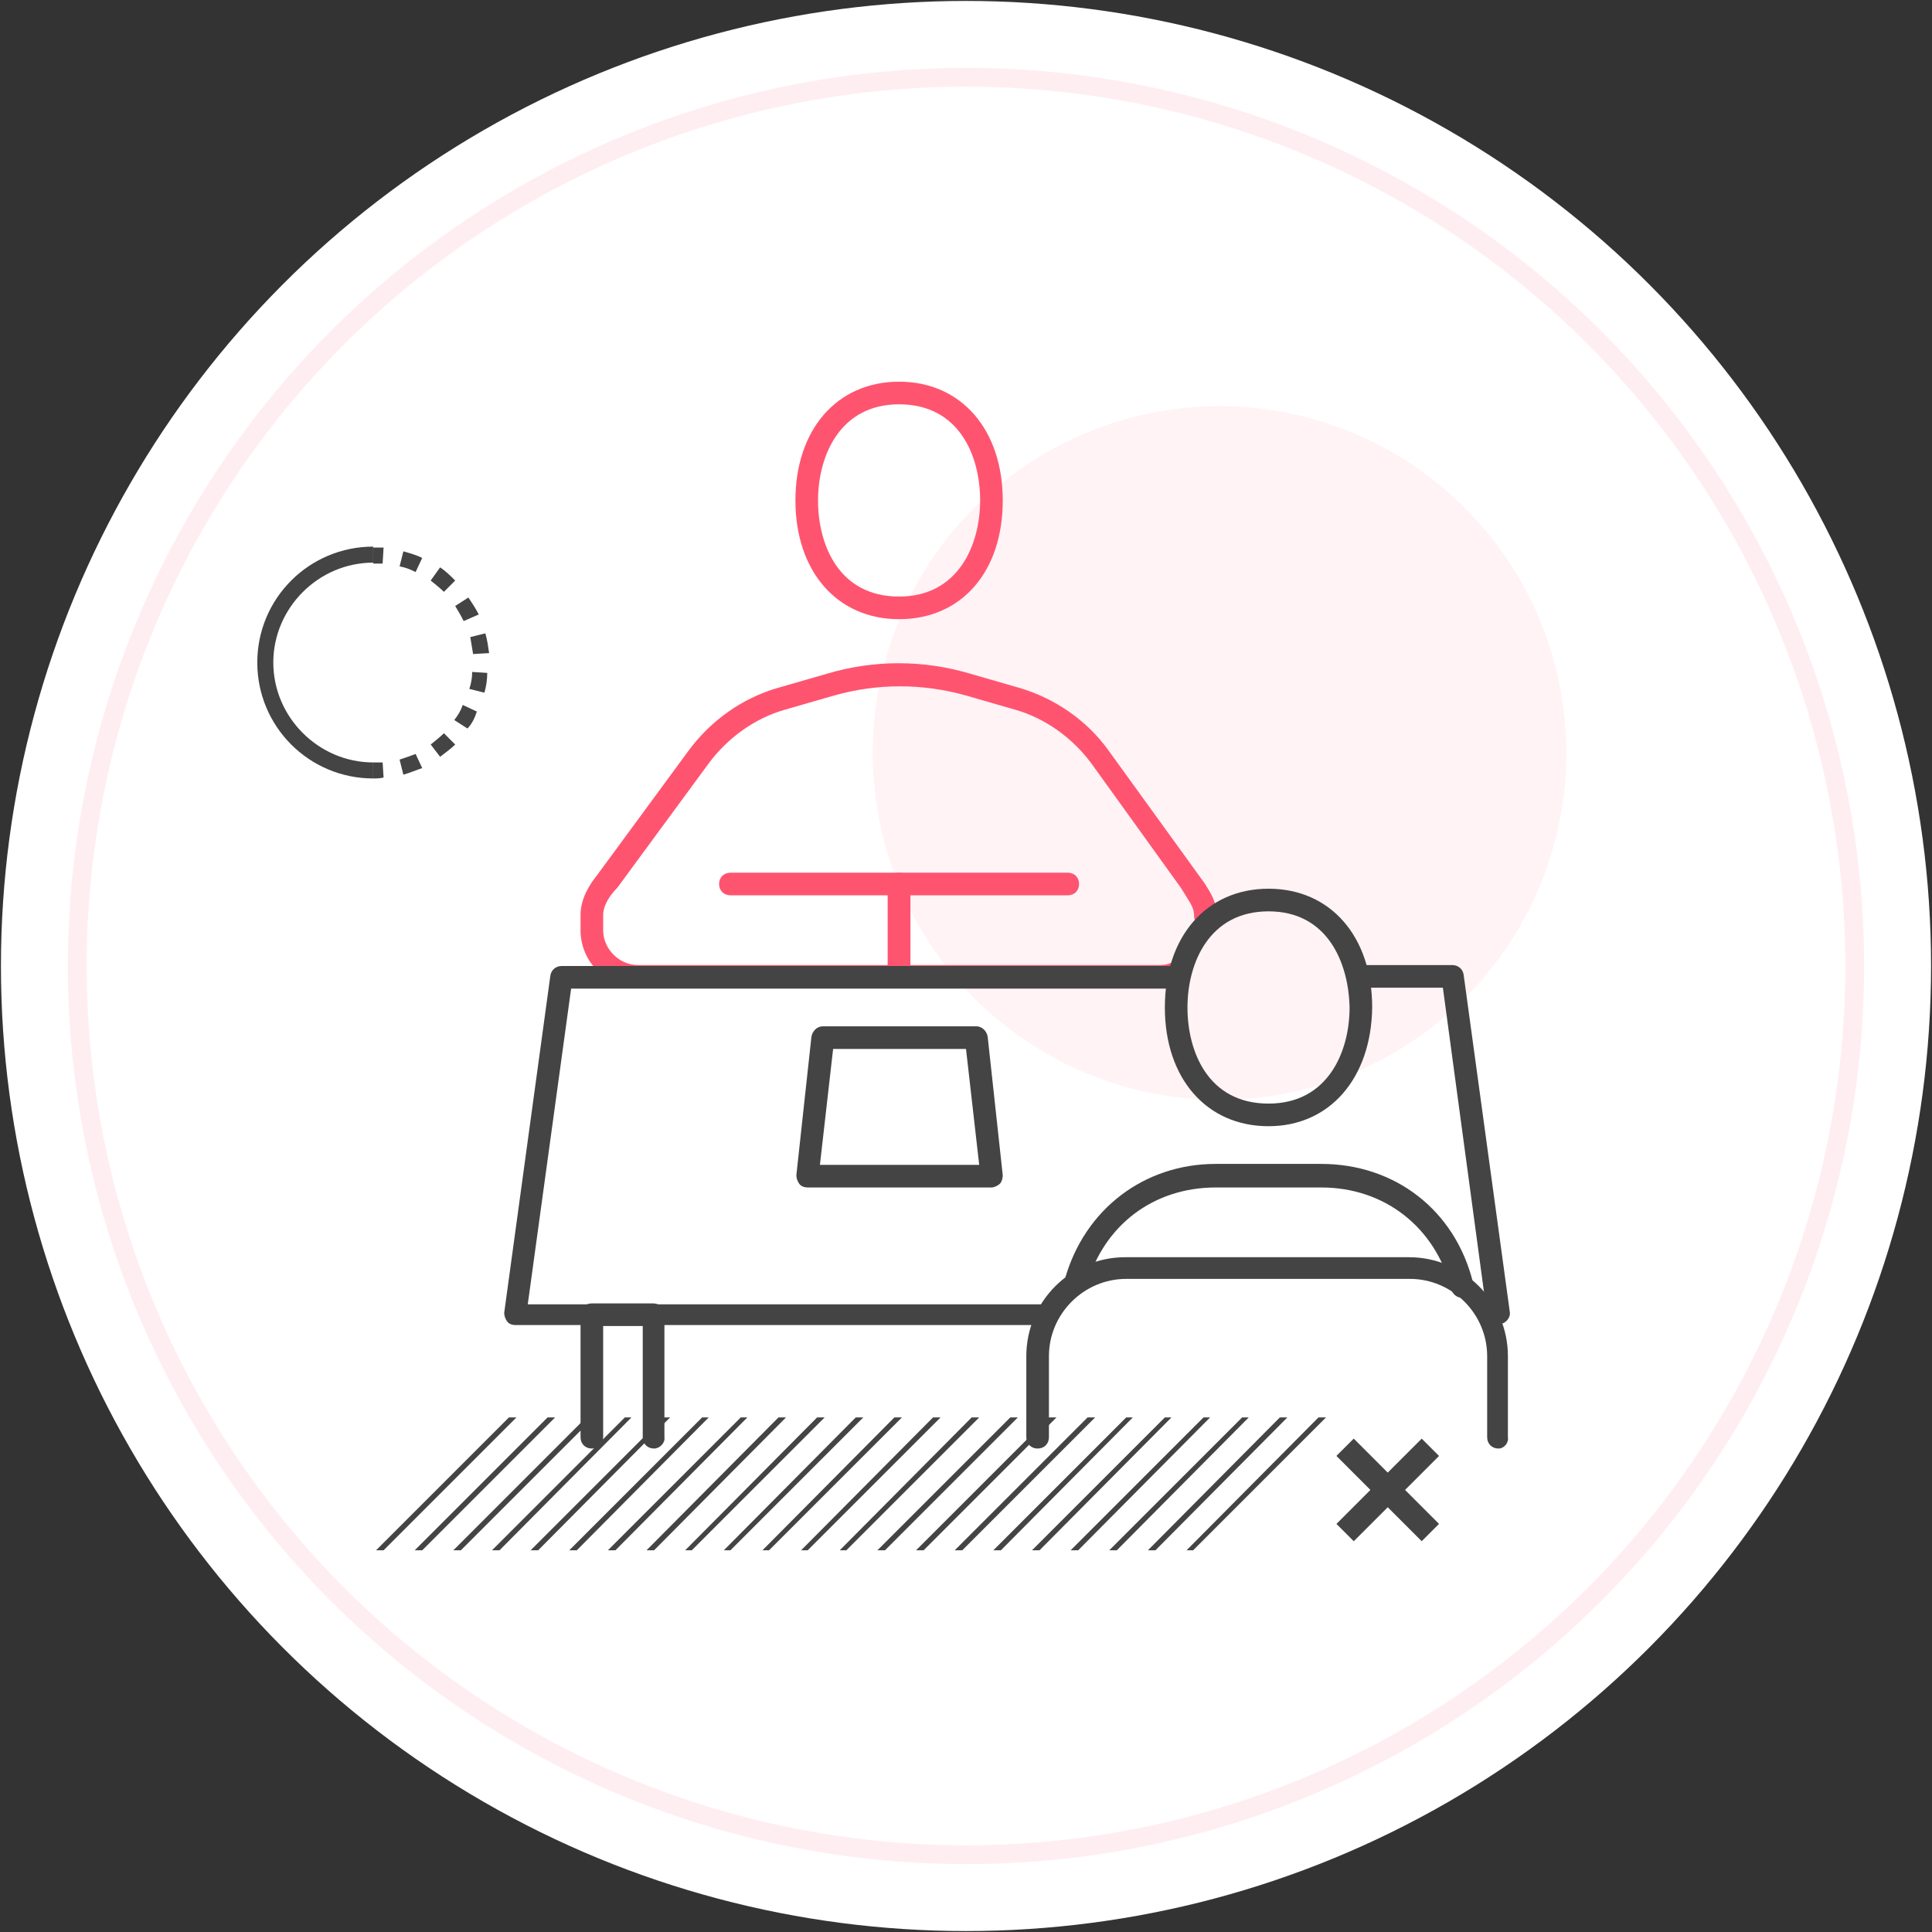 <?xml version="1.0" encoding="utf-8"?>
<!-- Generator: Adobe Illustrator 26.3.1, SVG Export Plug-In . SVG Version: 6.00 Build 0)  -->
<svg version="1.1" id="圖層_1" xmlns="http://www.w3.org/2000/svg" xmlns:xlink="http://www.w3.org/1999/xlink" x="0px" y="0px"
	 viewBox="0 0 205 205" style="enable-background:new 0 0 205 205;" xml:space="preserve">
<rect x="0" y="0" width="205" height="205" fill="#333333" stroke="none"/>
<style type="text/css">
	.st0{fill:#FFFFFF;}
	.st1{fill:#444444;}
	.st2{opacity:7.000000e-02;fill:#FF5470;enable-background:new    ;}
	.st3{fill:#FF5470;}
	.st4{opacity:0.1;fill:none;stroke:#FF5470;stroke-width:2;stroke-miterlimit:10;enable-background:new    ;}
</style>
<g>
	<circle class="st0" cx="102.5" cy="102.5" r="102.4"/>
</g>
<g>
	<polygon class="st1" points="139.9,150.4 125.9,164.5 126.6,164.5 140.7,150.4 	"/>
	<polygon class="st1" points="135.8,150.4 121.8,164.5 122.6,164.5 136.6,150.4 	"/>
	<polygon class="st1" points="131.8,150.4 117.7,164.5 118.5,164.5 132.5,150.4 	"/>
	<polygon class="st1" points="127.7,150.4 113.6,164.5 114.4,164.5 128.4,150.4 	"/>
	<polygon class="st1" points="123.6,150.4 109.5,164.5 110.3,164.5 124.3,150.4 	"/>
	<polygon class="st1" points="119.5,150.4 105.4,164.5 106.2,164.5 120.2,150.4 	"/>
	<polygon class="st1" points="115.4,150.4 101.3,164.5 102.1,164.5 116.2,150.4 	"/>
	<polygon class="st1" points="111.3,150.4 97.2,164.5 98,164.5 112.1,150.4 	"/>
	<polygon class="st1" points="107.2,150.4 93.1,164.5 93.9,164.5 108,150.4 	"/>
	<polygon class="st1" points="103.1,150.4 89.1,164.5 89.8,164.5 103.9,150.4 	"/>
	<polygon class="st1" points="99,150.4 85,164.5 85.7,164.5 99.8,150.4 	"/>
	<polygon class="st1" points="94.9,150.4 80.9,164.5 81.6,164.5 95.7,150.4 	"/>
	<polygon class="st1" points="90.8,150.4 76.8,164.5 77.5,164.5 91.6,150.4 	"/>
	<polygon class="st1" points="86.7,150.4 72.7,164.5 73.4,164.5 87.5,150.4 	"/>
	<polygon class="st1" points="82.6,150.4 68.6,164.5 69.4,164.5 83.4,150.4 	"/>
	<polygon class="st1" points="78.6,150.4 64.5,164.5 65.3,164.5 79.3,150.4 	"/>
	<polygon class="st1" points="74.5,150.4 60.4,164.5 61.2,164.5 75.2,150.4 	"/>
	<polygon class="st1" points="70.4,150.4 56.3,164.5 57.1,164.5 71.1,150.4 	"/>
	<polygon class="st1" points="66.3,150.4 52.2,164.5 53,164.5 67,150.4 	"/>
	<polygon class="st1" points="62.2,150.4 48.1,164.5 48.9,164.5 63,150.4 	"/>
	<polygon class="st1" points="58.1,150.4 44,164.5 44.8,164.5 58.9,150.4 	"/>
	<polygon class="st1" points="54,150.4 39.9,164.5 40.7,164.5 54.8,150.4 	"/>
</g>
<circle class="st2" cx="129.4" cy="79.9" r="36.8"/>
<g>
	<g>
		<path class="st3" d="M95.4,65.7c-6.6,0-11-5.1-11-12.6s4.4-12.6,11-12.6s11,5.1,11,12.6C106.4,60.7,102,65.7,95.4,65.7z
			 M95.4,42.9c-6.3,0-8.6,5.5-8.6,10.2s2.2,10.2,8.6,10.2c6.3,0,8.6-5.5,8.6-10.2S101.8,42.9,95.4,42.9z"/>
		<path class="st3" d="M95.4,104.8H67.7c-3.3,0-6.1-2.7-6.1-6.1v-1.6c0-1.8,1-3.3,1.8-4.3l9.7-13.2c2.3-3.1,5.6-5.5,9.4-6.6l5.2-1.5
			c5-1.5,10.3-1.5,15.3,0l5.2,1.5c3.7,1.1,7.1,3.4,9.4,6.6l10.2,14.1c0.7,1.1,1.3,2,1.3,3.5c0,0.7-0.5,1.2-1.2,1.2s-1.2-0.5-1.2-1.2
			s-0.2-1.1-0.9-2.2l-0.5-0.8L115.8,81c-2-2.7-4.9-4.8-8.1-5.7l-5.2-1.5c-4.6-1.3-9.4-1.3-14,0l-5.2,1.5c-3.2,0.9-6.1,3-8.1,5.7
			l-9.7,13.2C64.8,94.9,64,96,64,97.1v1.6c0,2,1.7,3.7,3.7,3.7h26.5V95H77.5c-0.7,0-1.2-0.5-1.2-1.2s0.5-1.2,1.2-1.2h17.9
			c0.7,0,1.2,0.5,1.2,1.2v9.8C96.6,104.3,96.1,104.8,95.4,104.8z"/>
		<path class="st3" d="M123.1,104.8H95.4c-0.7,0-1.2-0.5-1.2-1.2v-9.8c0-0.7,0.5-1.2,1.2-1.2h17.9c0.7,0,1.2,0.5,1.2,1.2
			S114,95,113.3,95H96.6v7.4h26.5c0.5,0,0.9-0.1,1.3-0.3c0.6-0.2,1.3,0.1,1.5,0.7s-0.1,1.3-0.7,1.5
			C124.6,104.7,123.9,104.8,123.1,104.8z"/>
	</g>
	<path class="st1" d="M159,140.6c-0.6,0-1.1-0.4-1.2-1l-4.7-34.8h-9c-0.7,0-1.2-0.5-1.2-1.2s0.5-1.2,1.2-1.2h10c0.6,0,1.1,0.4,1.2,1
		l4.9,35.8c0.1,0.6-0.4,1.2-1,1.3C159.1,140.6,159,140.6,159,140.6z"/>
	<path class="st1" d="M111.2,140.6H54.7c-0.3,0-0.7-0.1-0.9-0.4c-0.2-0.3-0.3-0.6-0.3-0.9l4.9-35.8c0.1-0.6,0.6-1,1.2-1H125
		c0.7,0,1.2,0.5,1.2,1.2s-0.5,1.2-1.2,1.2H60.6L56,138.4h55.1c0.7,0,1.2,0.5,1.2,1.2C112.4,140.1,111.8,140.6,111.2,140.6z"/>
	<path class="st1" d="M105.2,126H85.7c-0.3,0-0.7-0.1-0.9-0.4c-0.2-0.3-0.3-0.6-0.3-0.9l1.6-14.7c0.1-0.6,0.6-1.1,1.2-1.1h16.3
		c0.6,0,1.1,0.5,1.2,1.1l1.6,14.7c0,0.3-0.1,0.7-0.3,0.9C105.9,125.8,105.5,126,105.2,126z M87,123.6h16.9l-1.4-12.3H88.4L87,123.6z
		"/>
	<g>
		<path class="st1" d="M134.6,119.5c-6.6,0-11-5.1-11-12.6s4.4-12.6,11-12.6s11,5.1,11,12.6C145.5,114.4,141.1,119.5,134.6,119.5z
			 M134.6,96.7c-6.3,0-8.6,5.5-8.6,10.2s2.2,10.2,8.6,10.2c6.3,0,8.6-5.5,8.6-10.2C143.1,102.2,140.9,96.7,134.6,96.7z"/>
		<path class="st1" d="M155.1,137.7c-0.5,0-1-0.4-1.1-0.9c-1.7-6.6-7.1-10.8-13.8-10.8H129c-6.6,0-11.9,4-13.7,10.4
			c-0.2,0.6-0.8,1-1.5,0.8c-0.6-0.2-1-0.8-0.8-1.5c2.1-7.4,8.4-12.2,16-12.2h11.2c7.8,0,14.2,4.9,16.1,12.6c0.2,0.6-0.2,1.3-0.9,1.4
			C155.3,137.7,155.2,137.7,155.1,137.7z"/>
		<path class="st1" d="M159,153.7c-0.7,0-1.2-0.5-1.2-1.2v-8.6c0-4.5-3.7-8.2-8.2-8.2h-30.1c-4.5,0-8.2,3.7-8.2,8.2v8.6
			c0,0.7-0.5,1.2-1.2,1.2s-1.2-0.5-1.2-1.2v-8.6c0-5.8,4.7-10.5,10.5-10.5h30.1c5.8,0,10.5,4.7,10.5,10.5v8.6
			C160.1,153.1,159.6,153.7,159,153.7z"/>
	</g>
	<path class="st1" d="M69.4,153.7c-0.7,0-1.2-0.5-1.2-1.2v-11.8H64v11.8c0,0.7-0.5,1.2-1.2,1.2s-1.2-0.5-1.2-1.2v-13
		c0-0.7,0.5-1.2,1.2-1.2h6.5c0.7,0,1.2,0.5,1.2,1.2v13C70.6,153.1,70,153.7,69.4,153.7z"/>
</g>
<g>
	<g>
		<g>
			<path class="st1" d="M39.6,82.6c-6.8,0-12.3-5.5-12.3-12.3S32.8,58,39.6,58v1.7c-5.8,0-10.6,4.8-10.6,10.6s4.8,10.6,10.6,10.6
				V82.6z"/>
		</g>
		<g>
			<g>
				<path class="st1" d="M40.6,59.8c-0.3,0-0.6,0-1,0v-1.7c0.4,0,0.7,0,1.1,0L40.6,59.8z"/>
			</g>
			<g>
				<path class="st1" d="M42.8,82.2l-0.4-1.6c0.6-0.2,1.2-0.4,1.7-0.6l0.7,1.5C44.2,81.7,43.5,82,42.8,82.2z M46.7,80.3l-1-1.3
					c0.5-0.4,1-0.8,1.4-1.2l1.2,1.2C47.8,79.5,47.2,79.9,46.7,80.3z M49.6,77.3l-1.4-0.9c0.4-0.5,0.7-1,0.9-1.6l1.5,0.7
					C50.4,76.1,50.1,76.8,49.6,77.3z M51.4,73.5l-1.6-0.4c0.2-0.6,0.3-1.2,0.3-1.8l1.6,0.1C51.7,72.1,51.6,72.8,51.4,73.5z
					 M50.2,69.4c-0.1-0.6-0.2-1.2-0.3-1.8l1.6-0.4c0.2,0.7,0.3,1.4,0.4,2.1L50.2,69.4z M49.2,65.9c-0.3-0.6-0.6-1.1-0.9-1.6l1.4-0.9
					c0.4,0.6,0.8,1.2,1.1,1.8L49.2,65.9z M47.1,62.8c-0.4-0.4-0.9-0.8-1.4-1.2l1-1.4c0.6,0.4,1.1,0.9,1.6,1.4L47.1,62.8z M44.1,60.7
					c-0.6-0.3-1.1-0.5-1.7-0.6l0.4-1.6c0.7,0.2,1.4,0.4,2,0.7L44.1,60.7z"/>
			</g>
			<g>
				<path class="st1" d="M39.6,82.6v-1.7c0.3,0,0.6,0,1,0l0.1,1.6C40.3,82.6,40,82.6,39.6,82.6z"/>
			</g>
		</g>
	</g>
</g>
<circle class="st4" cx="102.5" cy="102.5" r="94.3"/>
<g>
	<g>
		
			<rect x="140.9" y="156.8" transform="matrix(0.707 -0.707 0.707 0.707 -68.668 150.458)" class="st1" width="12.8" height="2.6"/>
	</g>
	<g>
		
			<rect x="146" y="151.7" transform="matrix(0.707 -0.707 0.707 0.707 -68.671 150.455)" class="st1" width="2.6" height="12.8"/>
	</g>
</g>
</svg>
